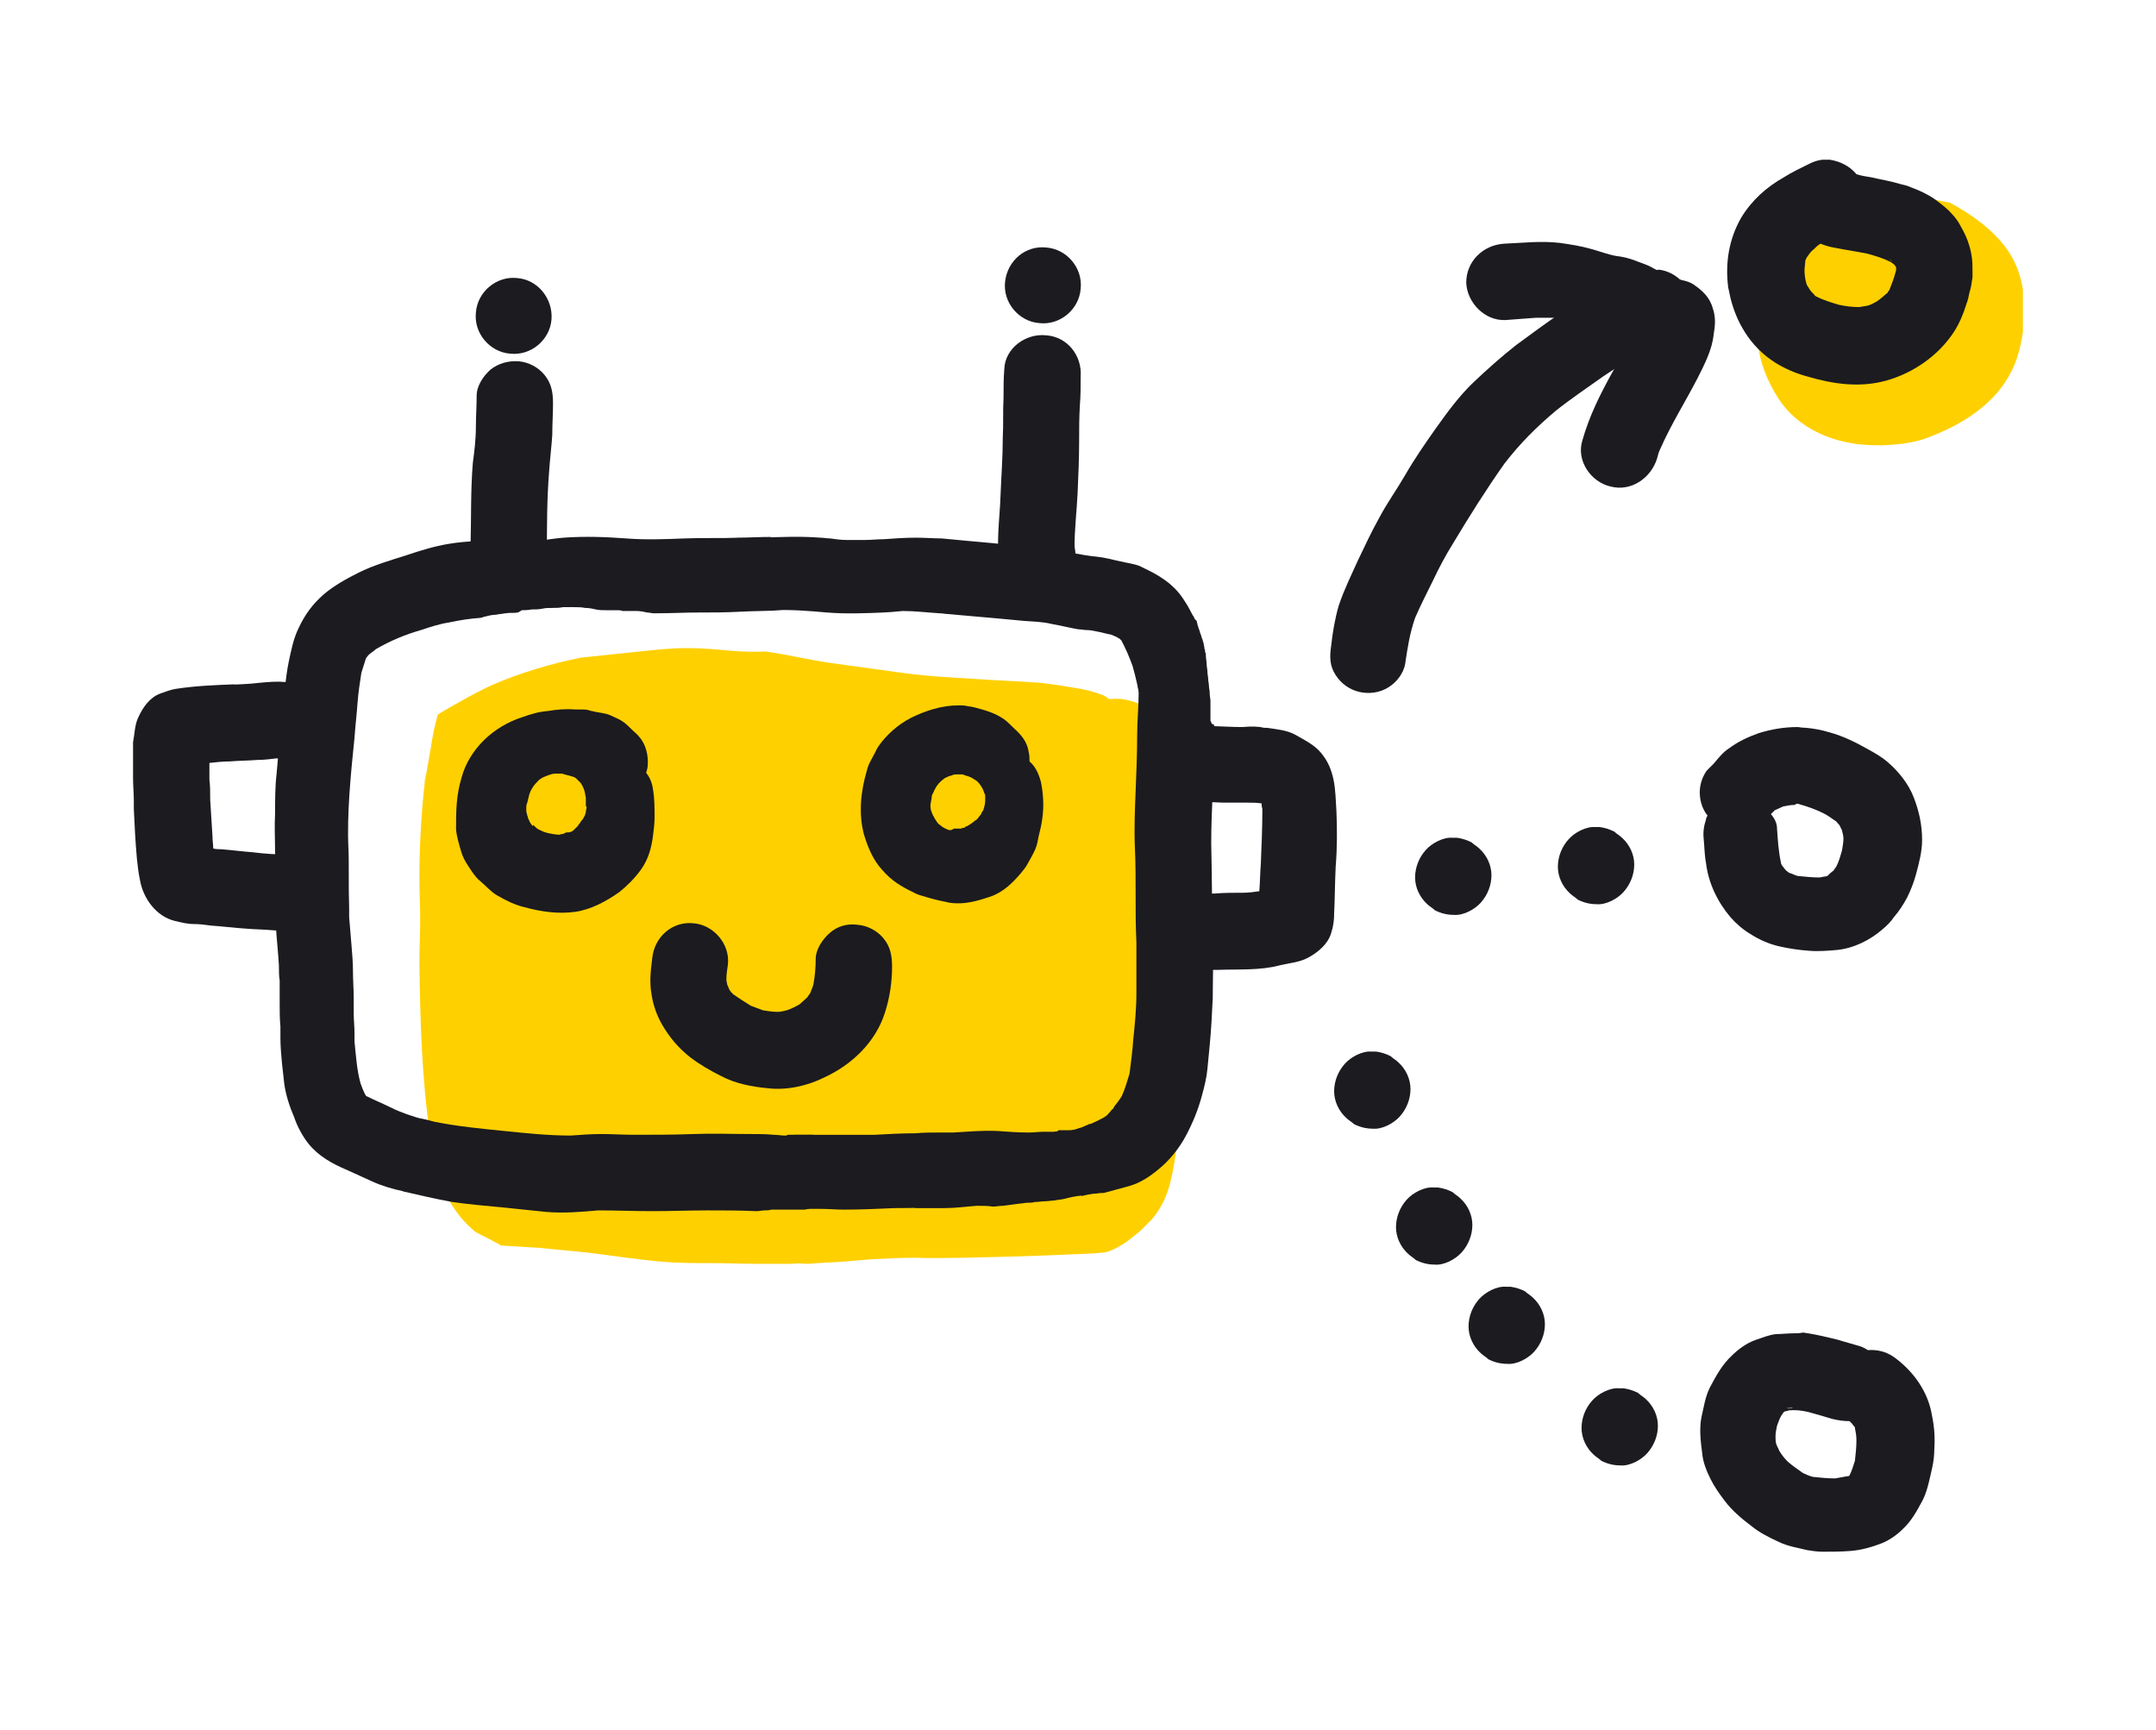 <svg width="162" height="130" viewBox="0 0 162 130" fill="none" xmlns="http://www.w3.org/2000/svg">
<g clip-path="url(#clip0)">
<path d="M77.469 53.538C76.15 53.653 74.83 53.653 73.511 53.596C72.88 53.596 72.306 53.481 71.675 53.481C70.986 53.424 70.24 53.596 69.552 53.768C69.15 53.883 68.749 53.998 68.347 54.112C66.855 54.571 65.995 56.178 66.454 57.669C66.913 59.161 68.576 60.079 70.011 59.563C70.412 59.448 70.814 59.276 71.216 59.219C72.191 59.161 73.166 59.276 74.084 59.333C75.404 59.391 76.666 59.391 77.986 59.219C79.076 59.104 80.109 58.932 81.199 58.874C81.772 58.817 82.289 58.817 82.863 58.817C82.977 58.817 83.092 58.874 83.264 58.932C83.551 59.046 83.781 59.218 84.067 59.391C84.125 59.448 84.182 59.505 84.24 59.563C84.297 59.62 84.354 59.735 84.354 59.792C84.354 59.85 84.354 59.85 84.412 59.907C84.412 59.964 84.412 60.022 84.412 60.136C84.412 60.251 84.354 60.366 84.297 60.481C84.067 61.169 84.297 62.087 84.641 62.661C85.043 63.292 85.674 63.751 86.42 63.923C87.166 64.095 87.969 63.981 88.6 63.579C89.288 63.177 89.633 62.546 89.862 61.8C90.092 61.054 90.206 60.251 90.092 59.448C90.034 58.932 89.977 58.301 89.747 57.842C89.346 56.866 88.887 56.12 88.141 55.374C87.797 55.03 87.395 54.743 86.993 54.514C86.764 54.342 86.477 54.17 86.248 54.055C85.502 53.596 84.641 53.309 83.838 53.194C83.723 53.194 83.608 53.137 83.436 53.137C81.428 52.965 79.478 53.366 77.469 53.538Z" fill="#FFD000"/>
<path d="M145.285 14.984C144.769 14.927 144.195 15.041 143.736 15.271C143.162 15.156 142.646 15.041 142.13 14.984C141.9 14.984 141.613 14.927 141.384 14.927C140.007 14.869 137.999 15.099 136.163 16.246C135.417 16.705 134.786 17.336 134.212 18.025C133.524 18.885 133.007 19.803 132.548 21.008C132.261 21.811 132.147 22.615 132.089 23.36C132.032 24.164 131.974 24.967 132.089 25.77C132.204 27.147 132.778 28.639 133.638 29.958C134.671 31.565 136.507 32.77 138.745 33.229C139.089 33.286 139.548 33.401 139.949 33.401C140.408 33.458 140.925 33.458 141.441 33.458C142.875 33.401 144.023 33.229 144.998 32.827C146.777 32.139 148.269 31.278 149.416 30.188C150.162 29.499 150.793 28.639 151.195 27.778C151.596 26.975 151.826 26.057 151.998 24.967C152.342 22.442 151.941 20.32 150.793 18.713C149.646 17.107 147.867 15.959 146.49 15.213C146.031 15.156 145.629 15.041 145.285 14.984Z" fill="#FFD000"/>
<path d="M54.234 48.834C53.029 48.72 51.881 48.662 50.676 48.72C49.472 48.777 48.209 48.949 47.005 49.064C45.914 49.179 44.767 49.293 43.677 49.408C41.382 49.867 39.087 50.556 36.964 51.474C36.104 51.875 35.243 52.334 34.44 52.793C33.923 53.08 33.407 53.367 32.948 53.654C32.948 53.654 32.891 53.654 32.891 53.711C32.661 54.514 32.489 55.375 32.374 56.178C32.202 57.211 31.973 58.301 31.858 59.334C31.915 58.932 31.973 58.531 31.973 58.129C31.915 58.531 31.915 58.932 31.858 59.334C31.628 61.514 31.514 63.752 31.514 65.989C31.514 67.022 31.571 68.055 31.571 69.087C31.571 70.177 31.514 71.268 31.514 72.358C31.571 76.661 31.686 81.021 32.317 85.267C32.546 86.701 32.891 88.193 33.407 89.57C33.751 90.258 34.153 90.889 34.612 91.463C34.956 91.865 35.3 92.209 35.702 92.553C36.218 92.84 36.735 93.07 37.251 93.356C37.366 93.414 37.538 93.529 37.653 93.586C38.571 93.643 39.546 93.701 40.464 93.758C41.669 93.873 42.874 93.988 44.021 94.102C45.914 94.332 47.75 94.619 49.644 94.791C50.849 94.906 51.996 94.906 53.201 94.906C54.52 94.906 55.84 94.963 57.102 94.963C57.791 94.963 58.479 94.963 59.225 94.963C59.971 94.963 60.717 94.848 61.463 94.791C62.094 94.733 62.725 94.733 63.356 94.676C64.045 94.619 64.733 94.561 65.422 94.504C66.512 94.447 67.659 94.389 68.749 94.389C70.011 94.447 71.216 94.389 72.478 94.389C74.831 94.332 77.183 94.274 79.593 94.217C79.765 94.16 79.995 94.102 80.167 94.045C80.912 93.816 81.658 93.414 82.347 92.955C82.634 92.668 82.863 92.381 83.093 92.094C83.724 91.119 84.183 90.144 84.584 89.111C84.871 88.25 85.101 87.332 85.33 86.472C85.388 86.299 85.445 86.07 85.502 85.898C85.56 85.152 85.56 84.406 85.56 83.66C85.56 82.283 85.56 80.964 85.502 79.759C85.502 78.784 85.388 77.751 85.33 76.775C85.273 76.431 85.273 76.087 85.273 75.743C85.043 72.989 84.986 70.235 84.871 67.882C84.757 65.301 84.699 62.661 84.642 60.08L84.584 58.875C84.584 57.842 84.527 56.809 84.47 55.777C84.412 54.973 84.297 54.17 84.183 53.539C84.068 53.367 83.953 53.138 83.781 52.965C83.609 52.736 83.379 52.564 83.15 52.392C83.093 52.334 83.035 52.334 82.978 52.277C82.404 52.047 81.83 51.875 81.199 51.761C80.167 51.588 79.191 51.416 78.159 51.301C76.552 51.187 74.888 51.129 73.282 51.015C71.274 50.9 69.323 50.785 67.372 50.498C65.708 50.269 64.045 50.039 62.381 49.81C60.774 49.58 59.168 49.179 57.504 48.949C56.414 49.007 55.324 48.949 54.234 48.834Z" fill="#FFD000"/>
<path d="M82.174 52.564C81.371 52.621 80.625 52.679 79.879 52.794C79.649 52.851 79.362 52.851 79.133 52.908C78.674 53.08 78.215 53.31 77.871 53.654C77.354 54.228 77.067 54.974 77.067 55.72C77.067 56.465 77.412 57.211 77.986 57.728C78.502 58.187 79.305 58.588 80.051 58.531C81.141 58.359 82.231 58.244 83.321 58.244C83.321 58.244 83.321 58.301 83.379 58.301C83.493 58.588 83.551 58.932 83.665 59.277C83.895 60.883 83.895 62.547 83.952 64.153C84.01 65.99 83.952 67.825 83.838 69.661C83.665 71.612 83.493 73.505 83.379 75.456C83.264 77.12 83.207 78.784 83.034 80.448C82.977 80.907 82.92 81.366 82.862 81.825C82.748 82.628 82.633 83.374 82.403 84.12C81.887 85.267 81.198 86.357 80.51 87.39C80.223 87.734 79.936 88.078 79.592 88.365C79.305 88.537 79.018 88.71 78.731 88.882C78.387 89.054 78.1 89.226 77.756 89.398C77.354 89.513 77.01 89.627 76.609 89.742C76.207 89.857 75.748 89.972 75.404 90.144C75.117 90.144 74.83 90.201 74.543 90.201C73.912 90.259 73.281 90.201 72.65 90.144C71.215 90.086 69.781 90.029 68.347 89.914C67.601 89.8 66.912 89.685 66.166 89.627C65.019 89.455 63.814 89.398 62.609 89.341C60.716 89.226 58.823 89.226 56.929 89.054C56.069 88.939 55.208 88.824 54.405 88.595C53.2 88.308 52.053 87.791 50.905 87.447C50.217 87.218 49.299 87.39 48.725 87.791C48.094 88.193 47.635 88.824 47.463 89.57C47.291 90.316 47.405 91.119 47.807 91.75C48.209 92.439 48.84 92.783 49.586 93.013C50.848 93.414 52.053 93.93 53.315 94.217C54.692 94.562 56.126 94.734 57.503 94.791C58.536 94.849 59.626 94.906 60.659 94.963C60.946 94.963 61.232 94.906 61.519 94.906C62.15 94.849 62.782 94.849 63.413 94.791C64.101 94.734 64.79 94.676 65.478 94.619C66.568 94.562 67.716 94.504 68.806 94.504C70.068 94.562 71.273 94.504 72.535 94.504C75.002 94.447 77.469 94.389 79.936 94.275C80.969 94.217 82.002 94.217 83.034 94.103C83.493 93.988 83.952 93.758 84.297 93.529C84.813 93.242 85.215 92.84 85.674 92.496C85.96 92.209 86.247 91.922 86.534 91.635C87.108 90.947 87.452 90.316 87.739 89.513C87.911 88.996 88.026 88.48 88.141 87.906C88.427 86.357 88.6 84.808 88.542 83.259C88.6 82.915 88.6 82.513 88.657 82.169C88.772 80.964 88.944 79.759 89.001 78.554C89.116 77.235 89.116 75.972 89.231 74.653C89.403 71.956 89.747 69.26 89.805 66.506C89.862 65.186 89.805 63.867 89.747 62.547C89.69 61.285 89.632 59.965 89.46 58.703C89.288 57.383 88.944 56.064 88.198 54.974C87.911 54.572 87.567 54.17 87.223 53.826C86.592 53.31 86.018 53.023 85.215 52.736C84.87 52.621 84.526 52.564 84.182 52.507C83.379 52.507 82.748 52.564 82.174 52.564Z" fill="#FFD000"/>
<path d="M37.939 40.629C36.505 40.629 35.128 40.629 33.751 40.859C32.661 41.031 31.571 41.375 30.538 41.719C29.276 42.121 28.071 42.465 26.923 43.039C26.006 43.498 25.087 44.014 24.342 44.645C23.481 45.391 22.907 46.194 22.448 47.17C22.047 47.973 21.875 48.891 21.702 49.694C21.416 51.071 21.358 52.505 21.186 53.883C21.071 55.317 20.899 56.694 20.784 58.128C20.67 59.103 20.67 60.079 20.67 61.112C20.612 62.087 20.67 63.062 20.67 64.095C20.67 64.038 20.67 63.98 20.67 63.923C20.727 65.529 20.67 67.079 20.727 68.685C20.727 68.57 20.727 68.455 20.727 68.398C20.727 68.513 20.727 68.628 20.727 68.685C20.727 68.914 20.727 69.201 20.727 69.431C20.727 69.488 20.727 69.488 20.727 69.546C20.784 70.521 20.899 71.554 20.957 72.529C20.957 72.931 20.957 73.332 21.014 73.676C21.014 74.25 21.014 74.881 21.014 75.455C21.014 76.029 21.014 76.545 21.071 77.119C21.071 77.406 21.071 77.693 21.071 77.98C21.071 78.611 21.129 79.242 21.186 79.873C21.243 80.389 21.301 80.906 21.358 81.422C21.473 82.282 21.76 83.143 22.104 83.946C22.334 84.635 22.735 85.381 23.194 85.954C23.94 86.872 24.973 87.446 26.063 87.905C26.694 88.192 27.325 88.479 27.956 88.766C28.702 89.11 29.505 89.34 30.308 89.512H30.251C31.513 89.799 32.718 90.085 33.98 90.315C35.185 90.487 36.447 90.602 37.71 90.716C38.8 90.831 39.947 90.946 41.037 91.061C42.357 91.175 43.677 91.061 44.939 90.946C46.316 90.946 47.635 91.003 49.012 91.003C50.389 91.003 51.824 90.946 53.201 90.946C54.406 90.946 55.61 90.946 56.815 91.003H56.873C57.045 91.003 57.274 90.946 57.446 90.946C57.618 90.946 57.791 90.946 57.963 90.889C58.077 90.889 58.135 90.889 58.249 90.889C58.364 90.889 58.422 90.889 58.536 90.889C58.766 90.889 59.053 90.889 59.282 90.889C59.34 90.889 59.397 90.889 59.454 90.889C59.627 90.889 59.799 90.889 59.971 90.889C60.028 90.889 60.143 90.889 60.2 90.889C60.2 90.889 60.2 90.889 60.143 90.889C60.258 90.889 60.372 90.889 60.487 90.889C60.831 90.831 61.176 90.659 61.462 90.544C62.839 89.856 63.528 88.192 62.839 86.758C62.495 86.012 61.864 85.495 61.118 85.266C61.003 85.266 60.889 85.266 60.774 85.266C60.43 85.266 60.028 85.266 59.684 85.266C59.684 85.266 59.684 85.266 59.741 85.266C59.569 85.266 59.397 85.266 59.225 85.266C59.167 85.266 59.11 85.323 59.053 85.323C59.053 85.323 59.053 85.323 58.995 85.323C58.709 85.323 58.422 85.266 58.135 85.266C57.561 85.209 56.987 85.209 56.413 85.209C54.979 85.209 53.545 85.151 52.111 85.209C50.619 85.266 49.127 85.266 47.635 85.266C46.832 85.266 46.029 85.209 45.226 85.209C44.422 85.209 43.677 85.266 42.873 85.323C41.209 85.323 39.546 85.151 37.882 84.979C36.161 84.807 34.382 84.635 32.661 84.291C32.259 84.176 31.8 84.061 31.399 84.004C31.571 84.061 31.686 84.061 31.858 84.118C30.997 83.889 30.136 83.602 29.333 83.201C28.759 82.914 28.186 82.684 27.612 82.397C27.555 82.397 27.555 82.34 27.497 82.34C27.325 82.053 27.21 81.709 27.096 81.422C26.809 80.389 26.751 79.356 26.637 78.266C26.637 78.037 26.637 77.865 26.637 77.635C26.637 77.119 26.579 76.66 26.579 76.144C26.579 75.799 26.579 75.398 26.579 75.053C26.579 74.365 26.522 73.676 26.522 72.988C26.522 72.299 26.464 71.668 26.407 70.98C26.35 70.291 26.292 69.603 26.235 68.914C26.235 68.8 26.235 68.685 26.235 68.57C26.235 68.455 26.235 68.341 26.235 68.226C26.178 66.62 26.235 64.956 26.178 63.349C26.178 63.521 26.178 63.693 26.178 63.865C26.063 61.054 26.35 58.243 26.637 55.432C26.694 54.571 26.809 53.653 26.866 52.792C26.923 52.047 27.038 51.301 27.153 50.555C27.268 50.211 27.382 49.809 27.497 49.465C27.555 49.407 27.612 49.293 27.669 49.235C27.841 49.063 28.071 48.948 28.243 48.776C29.333 48.145 30.423 47.686 31.628 47.342C32.317 47.112 33.005 46.883 33.751 46.768C34.554 46.596 35.3 46.481 36.103 46.424C36.161 46.424 36.275 46.367 36.333 46.367C36.333 46.367 36.333 46.367 36.275 46.367C36.562 46.309 36.907 46.194 37.193 46.194C37.308 46.194 37.48 46.137 37.595 46.137C37.71 46.137 37.882 46.08 37.997 46.08C38.283 46.022 38.628 46.08 38.915 46.022C39.029 45.965 39.144 45.907 39.259 45.793C39.833 45.334 40.234 44.588 40.291 43.842C40.349 43.096 40.119 42.35 39.66 41.719C39.259 41.203 38.57 40.744 37.882 40.687C37.997 40.629 37.939 40.629 37.939 40.629ZM20.67 68.685C20.67 68.8 20.67 68.914 20.67 68.972C20.67 68.857 20.67 68.8 20.67 68.685Z" fill="#1B1B20"/>
<path d="M68.807 40.4C68.004 40.4 67.2 40.457 66.397 40.515C65.938 40.515 65.479 40.572 65.02 40.572C64.561 40.572 64.045 40.572 63.586 40.572C63.184 40.572 62.782 40.515 62.381 40.457C62.151 40.457 61.864 40.4 61.635 40.4C60.143 40.285 58.709 40.343 57.275 40.4C57.504 40.4 57.791 40.4 58.02 40.343C57.102 40.343 56.184 40.4 55.267 40.4C55.381 40.4 55.439 40.4 55.553 40.4C54.176 40.457 52.8 40.4 51.422 40.457C49.988 40.515 48.496 40.572 47.062 40.457C45.513 40.343 43.964 40.285 42.358 40.4C40.98 40.515 39.661 40.802 38.284 41.089C36.735 41.433 35.702 42.81 35.932 44.416C36.046 45.047 36.391 45.621 36.907 46.08C37.079 46.023 37.194 46.023 37.366 46.023C37.481 46.023 37.653 45.965 37.768 45.965C37.882 45.965 38.054 45.908 38.169 45.908C38.456 45.851 38.8 45.908 39.087 45.851C39.374 45.851 39.661 45.851 39.948 45.793C40.235 45.793 40.464 45.793 40.751 45.736C40.98 45.678 41.267 45.678 41.497 45.678C41.784 45.678 42.013 45.678 42.3 45.621C42.472 45.621 42.587 45.621 42.759 45.621C42.874 45.621 43.046 45.621 43.161 45.621C43.448 45.621 43.677 45.621 43.964 45.678C44.251 45.678 44.538 45.736 44.767 45.793C45.054 45.851 45.283 45.851 45.57 45.851C45.685 45.851 45.857 45.851 45.972 45.851C46.087 45.851 46.259 45.851 46.374 45.851C46.488 45.851 46.66 45.851 46.775 45.908C46.89 45.908 47.005 45.908 47.12 45.908C47.349 45.908 47.578 45.908 47.808 45.908C48.095 45.908 48.382 45.965 48.611 46.023C48.783 46.023 48.955 46.08 49.128 46.08C49.242 46.08 49.3 46.08 49.414 46.08C50.447 46.08 51.422 46.023 52.455 46.023C53.488 46.023 54.521 46.023 55.553 45.965C56.644 45.908 57.791 45.908 58.881 45.851C58.652 45.851 58.365 45.851 58.135 45.851C59.512 45.793 60.832 45.908 62.151 46.023C63.586 46.137 64.963 46.08 66.397 46.023C66.282 46.023 66.168 46.023 66.11 46.023C66.684 46.023 67.258 45.965 67.831 45.908C68.749 45.908 69.667 46.023 70.585 46.08C70.815 46.08 71.044 46.137 71.216 46.137C72.536 46.252 73.798 46.367 75.118 46.482C75.749 46.539 76.38 46.596 76.954 46.654C77.642 46.711 78.331 46.711 79.019 46.883C79.708 46.998 80.339 47.17 81.027 47.285C81.257 47.285 81.429 47.342 81.659 47.342C81.945 47.342 82.175 47.4 82.462 47.457C82.806 47.514 83.15 47.629 83.494 47.687C83.609 47.744 83.781 47.801 83.896 47.859C84.011 47.916 84.068 47.973 84.183 48.031C84.183 48.031 84.183 48.088 84.24 48.088C84.585 48.719 84.871 49.408 85.101 50.039C85.33 50.842 85.502 51.645 85.675 52.449C86.019 53.998 87.396 55.03 89.002 54.801C89.748 54.686 90.379 54.227 90.838 53.653C90.838 53.481 90.838 53.309 90.838 53.137C90.838 52.907 90.838 52.735 90.838 52.563C90.838 52.391 90.781 52.162 90.781 51.989V51.932C90.781 51.76 90.724 51.588 90.724 51.416C90.724 51.244 90.666 51.072 90.666 50.899C90.666 50.727 90.609 50.555 90.609 50.326C90.609 50.154 90.551 49.981 90.551 49.809C90.551 49.58 90.494 49.35 90.494 49.178C90.494 49.063 90.494 48.949 90.437 48.891C90.437 48.777 90.437 48.719 90.379 48.605V48.547C90.379 48.432 90.322 48.318 90.322 48.203C90.264 48.088 90.264 47.973 90.207 47.859C90.15 47.744 90.15 47.629 90.092 47.514C90.035 47.4 90.035 47.285 89.978 47.17C89.92 47.055 89.92 46.941 89.863 46.826C89.805 46.711 89.805 46.596 89.748 46.482C89.748 46.424 89.691 46.309 89.633 46.252C89.519 46.023 89.347 45.736 89.232 45.506C88.773 44.761 88.486 44.359 87.797 43.785C87.568 43.613 87.338 43.441 87.052 43.269C86.593 42.982 86.076 42.752 85.617 42.523C85.158 42.351 84.642 42.293 84.183 42.179C83.609 42.064 83.035 41.892 82.462 41.834C81.831 41.777 81.2 41.662 80.568 41.547C80.224 41.49 79.88 41.375 79.536 41.318C79.191 41.261 78.847 41.203 78.503 41.203C77.757 41.146 77.011 41.089 76.323 40.974C75.061 40.859 73.856 40.744 72.593 40.63C71.962 40.572 71.389 40.515 70.757 40.457C70.184 40.457 69.495 40.4 68.807 40.4Z" fill="#1B1B20"/>
<path d="M66.511 46.195C66.569 46.195 66.569 46.195 66.628 46.195C66.569 46.195 66.511 46.195 66.511 46.195Z" fill="#1B1B20"/>
<path d="M87.396 45.85C85.904 46.137 84.699 47.629 85.043 49.178C85.273 50.096 85.445 51.072 85.56 51.989C85.56 53.08 85.445 54.17 85.445 55.26C85.445 56.637 85.388 58.014 85.33 59.448C85.273 60.825 85.216 62.259 85.273 63.636C85.33 64.841 85.33 66.103 85.33 67.308C85.33 68.456 85.33 69.661 85.388 70.808C85.388 71.439 85.388 72.128 85.388 72.759C85.388 73.39 85.388 74.021 85.388 74.652C85.388 75.8 85.273 76.947 85.158 78.037C85.101 78.898 84.986 79.816 84.871 80.676C84.699 81.25 84.527 81.824 84.297 82.34C84.125 82.627 83.953 82.857 83.724 83.143C83.724 83.201 83.666 83.201 83.666 83.258C83.666 83.316 83.609 83.316 83.609 83.316L83.552 83.373C83.437 83.488 83.322 83.66 83.207 83.775C83.15 83.832 83.035 83.889 82.978 83.947C82.921 83.947 82.921 84.004 82.863 84.004C82.806 84.061 82.748 84.061 82.748 84.061C82.576 84.176 82.404 84.234 82.175 84.348C82.06 84.406 81.945 84.463 81.83 84.463C81.773 84.463 81.773 84.52 81.716 84.52C81.601 84.578 81.429 84.635 81.314 84.692C81.199 84.75 81.085 84.75 80.97 84.807C80.798 84.865 80.568 84.922 80.339 84.922C80.224 84.922 80.167 84.922 80.052 84.922C79.937 84.922 79.88 84.922 79.765 84.922C79.708 84.922 79.593 84.922 79.535 84.922C79.421 85.037 79.306 85.151 79.249 85.266C78.79 85.897 78.618 86.701 78.732 87.446C78.962 88.651 80.052 89.741 81.314 89.856C81.429 89.856 81.486 89.799 81.543 89.799C81.83 89.741 82.06 89.684 82.347 89.684C82.576 89.627 82.748 89.627 82.978 89.627C83.609 89.454 84.24 89.282 84.871 89.11C85.674 88.881 86.363 88.422 86.994 87.905C87.855 87.217 88.6 86.299 89.117 85.324C89.633 84.348 90.035 83.373 90.322 82.283C90.494 81.652 90.666 80.963 90.723 80.332C90.781 79.758 90.838 79.127 90.895 78.553C91.01 77.349 91.068 76.201 91.125 74.996C91.125 73.677 91.182 72.3 91.125 70.98C91.068 68.456 91.068 65.874 91.01 63.349C91.01 62.03 91.068 60.71 91.125 59.391C91.182 58.129 91.182 56.866 91.182 55.604C91.182 55.202 91.182 54.858 91.24 54.456C91.182 54.456 91.125 54.456 91.125 54.399C91.068 54.399 91.01 54.342 91.01 54.284C91.01 54.227 91.01 54.227 90.953 54.17V54.112C90.953 54.055 90.953 54.055 90.953 53.998C90.953 53.94 90.953 53.825 90.953 53.768C90.953 53.596 90.953 53.424 90.953 53.252C90.953 53.022 90.953 52.85 90.953 52.678C90.953 52.506 90.895 52.276 90.895 52.104V52.047C90.895 51.875 90.838 51.703 90.838 51.531C90.838 51.358 90.781 51.186 90.781 51.014C90.781 50.842 90.723 50.67 90.723 50.44C90.723 50.268 90.666 50.096 90.666 49.924C90.666 49.694 90.609 49.465 90.609 49.293C90.609 49.178 90.609 49.063 90.551 49.006C90.551 48.891 90.551 48.834 90.494 48.719V48.662C90.494 48.547 90.436 48.432 90.436 48.318C90.379 48.203 90.379 48.088 90.322 47.973C90.264 47.859 90.264 47.744 90.207 47.629C90.15 47.514 90.15 47.4 90.092 47.285C90.035 47.17 90.035 47.055 89.978 46.941C89.978 46.826 89.92 46.769 89.92 46.654C89.805 46.539 89.748 46.482 89.633 46.424C89.232 46.137 88.715 45.965 88.199 45.908C87.912 45.793 87.683 45.793 87.396 45.85Z" fill="#1B1B20"/>
<path d="M81.084 84.808C81.027 84.808 80.969 84.865 80.912 84.865C80.74 84.922 80.51 84.98 80.281 84.98C80.166 84.98 80.109 84.98 79.994 84.98C79.879 84.98 79.822 84.98 79.707 84.98C79.535 84.98 79.306 85.037 79.133 85.037C78.904 85.037 78.674 85.037 78.445 85.037C78.043 85.037 77.699 85.095 77.297 85.095C76.494 85.095 75.749 85.037 74.945 84.98C73.855 84.922 72.708 85.037 71.618 85.095C71.273 85.095 70.929 85.095 70.527 85.095C69.954 85.095 69.38 85.095 68.806 85.152C67.773 85.152 66.741 85.209 65.708 85.267C64.503 85.267 63.356 85.267 62.151 85.267C61.921 85.267 61.692 85.267 61.462 85.267C61.348 85.267 61.29 85.267 61.175 85.267C61.061 85.267 60.889 85.266 60.774 85.266C60.487 85.266 60.143 85.267 59.856 85.267C59.799 85.267 59.799 85.266 59.741 85.266C59.053 85.323 58.364 85.554 57.676 85.726C56.93 85.955 56.299 86.242 55.84 86.873C55.381 87.504 55.209 88.308 55.323 89.053C55.438 89.799 55.897 90.43 56.471 90.889C56.528 90.889 56.528 90.947 56.586 90.947C56.643 90.947 56.643 90.947 56.7 90.947C56.873 90.947 57.102 90.889 57.274 90.889C57.446 90.889 57.618 90.889 57.791 90.832C57.905 90.832 57.963 90.832 58.077 90.832C58.192 90.832 58.249 90.832 58.364 90.832C58.594 90.832 58.881 90.832 59.11 90.832C59.167 90.832 59.225 90.832 59.282 90.832C59.454 90.832 59.626 90.832 59.741 90.832C59.799 90.832 59.913 90.832 59.971 90.832C59.971 90.832 59.971 90.832 59.913 90.832C60.2 90.832 60.43 90.832 60.717 90.832C60.717 90.832 60.717 90.832 60.659 90.832H60.717C60.717 90.832 60.717 90.832 60.774 90.832C60.831 90.832 60.889 90.832 61.003 90.832C61.061 90.832 61.118 90.832 61.118 90.832C61.29 90.832 61.462 90.832 61.635 90.832C62.208 90.832 62.839 90.889 63.413 90.889C64.675 90.889 65.938 90.832 67.2 90.775C67.946 90.775 68.692 90.775 69.437 90.717C69.208 90.717 68.921 90.717 68.692 90.775C69.437 90.775 70.241 90.775 70.986 90.775C71.79 90.775 72.593 90.66 73.396 90.602C73.798 90.602 74.199 90.602 74.601 90.66C74.831 90.66 75.117 90.602 75.347 90.602C75.806 90.545 76.207 90.488 76.666 90.43C76.839 90.43 77.011 90.373 77.183 90.373C77.355 90.373 77.584 90.373 77.757 90.316C78.043 90.316 78.273 90.258 78.56 90.258C78.789 90.258 79.019 90.201 79.248 90.201C79.478 90.144 79.707 90.144 79.937 90.086C80.166 90.029 80.396 89.971 80.683 89.914C80.797 89.914 80.912 89.857 81.084 89.857C81.199 89.799 81.314 89.799 81.428 89.799C81.715 89.742 81.945 89.684 82.232 89.684C82.461 89.627 82.691 89.627 82.978 89.627C83.035 89.512 83.15 89.455 83.207 89.34C83.666 88.709 83.838 87.906 83.723 87.16C83.609 86.414 83.15 85.783 82.576 85.324C82.174 85.037 81.658 84.808 81.142 84.75C81.199 84.808 81.142 84.808 81.084 84.808Z" fill="#1B1B20"/>
<path d="M43.217 53.31C42.529 53.252 41.84 53.31 41.152 53.425C40.463 53.482 39.89 53.654 39.258 53.883C37.078 54.572 35.242 56.293 34.669 58.473C34.496 59.047 34.382 59.678 34.324 60.309C34.267 60.998 34.267 61.629 34.267 62.318C34.324 62.891 34.496 63.465 34.669 64.039C34.841 64.612 35.185 65.071 35.529 65.588C35.701 65.817 35.873 66.047 36.103 66.219C36.505 66.563 36.849 66.965 37.308 67.252C37.996 67.653 38.685 67.998 39.431 68.17C40.693 68.514 41.955 68.686 43.217 68.514C44.422 68.342 45.57 67.711 46.545 67.022C47.119 66.563 47.692 65.989 48.151 65.358C48.725 64.555 48.955 63.694 49.069 62.776C49.127 62.318 49.184 61.858 49.184 61.4C49.184 60.711 49.184 60.023 49.069 59.334C49.012 58.875 48.84 58.416 48.553 58.072C48.61 57.9 48.668 57.67 48.668 57.498C48.725 56.81 48.553 55.949 48.037 55.375C47.922 55.203 47.75 55.088 47.578 54.916C47.348 54.687 47.119 54.457 46.889 54.285C46.602 54.056 46.258 53.941 45.914 53.769C45.57 53.597 44.996 53.539 44.709 53.482C44.537 53.425 44.365 53.425 44.25 53.367C44.078 53.31 43.906 53.31 43.734 53.31C43.504 53.31 43.389 53.31 43.217 53.31ZM40.004 62.031C39.947 61.973 39.89 61.916 39.832 61.801C39.775 61.744 39.775 61.629 39.718 61.572C39.66 61.457 39.66 61.342 39.603 61.227C39.603 61.113 39.545 61.055 39.545 60.941C39.545 60.826 39.545 60.711 39.545 60.654C39.545 60.539 39.545 60.481 39.603 60.367C39.66 60.137 39.718 59.908 39.775 59.678C39.832 59.563 39.832 59.506 39.89 59.391C39.947 59.277 40.004 59.219 40.062 59.105C40.176 58.932 40.349 58.76 40.521 58.588C40.578 58.531 40.635 58.531 40.693 58.473C40.75 58.416 40.808 58.416 40.922 58.359C41.037 58.301 41.094 58.301 41.209 58.244C41.381 58.187 41.553 58.129 41.726 58.129C41.84 58.129 41.955 58.129 42.07 58.129C42.184 58.129 42.299 58.129 42.414 58.187C42.644 58.244 42.873 58.301 43.045 58.359C43.16 58.416 43.217 58.416 43.275 58.473C43.332 58.531 43.389 58.588 43.447 58.645C43.504 58.703 43.562 58.76 43.619 58.818C43.676 58.875 43.676 58.932 43.734 58.99C43.791 59.105 43.848 59.219 43.906 59.391C43.963 59.563 43.963 59.736 44.02 59.908C44.02 60.023 44.02 60.137 44.02 60.252C44.02 60.367 44.02 60.424 44.02 60.539C44.02 60.596 44.078 60.596 44.078 60.654C44.078 60.768 44.02 60.883 44.02 60.998C44.02 61.055 44.02 61.113 43.963 61.17C43.963 61.227 43.963 61.285 43.906 61.342C43.848 61.457 43.791 61.572 43.676 61.686C43.619 61.744 43.619 61.801 43.562 61.858C43.504 61.916 43.447 61.973 43.447 62.031C43.332 62.145 43.217 62.26 43.102 62.375C42.988 62.49 42.816 62.547 42.644 62.547C42.586 62.547 42.586 62.547 42.529 62.547C42.471 62.604 42.414 62.604 42.299 62.662C42.242 62.662 42.127 62.662 42.07 62.719C41.783 62.719 41.496 62.662 41.209 62.604C40.922 62.547 40.693 62.432 40.463 62.318C40.349 62.26 40.291 62.203 40.234 62.145C40.176 62.088 40.119 62.031 40.062 61.973C40.062 62.088 40.062 62.088 40.004 62.031Z" fill="#1B1B20"/>
<path d="M68.807 53.768C67.774 54.227 66.914 54.916 66.225 55.776C66.053 56.006 65.881 56.235 65.766 56.522C65.537 56.981 65.25 57.383 65.135 57.899C64.676 59.448 64.504 61.112 64.906 62.661C65.193 63.636 65.594 64.612 66.283 65.358C66.971 66.161 67.717 66.62 68.692 67.079C68.979 67.251 69.323 67.308 69.668 67.423C70.242 67.595 70.758 67.71 71.332 67.825C72.422 67.997 73.397 67.71 74.43 67.366C75.405 67.022 76.094 66.333 76.725 65.587C76.897 65.358 77.069 65.186 77.184 64.956C77.413 64.555 77.643 64.153 77.815 63.751C77.93 63.464 77.987 63.12 78.044 62.833C78.159 62.374 78.274 61.915 78.331 61.399C78.446 60.538 78.388 59.62 78.216 58.76C78.044 58.129 77.815 57.612 77.356 57.211C77.356 56.981 77.356 56.752 77.298 56.522C77.184 55.719 76.725 55.203 76.151 54.686C75.921 54.457 75.692 54.227 75.463 54.055C74.717 53.539 74.028 53.367 73.168 53.137C72.938 53.08 72.709 53.08 72.536 53.022C71.217 52.908 69.955 53.252 68.807 53.768ZM71.389 62.374C71.274 62.374 71.159 62.317 71.045 62.26C70.93 62.202 70.815 62.145 70.758 62.087C70.701 62.03 70.586 61.973 70.528 61.915C70.414 61.8 70.356 61.686 70.242 61.514C70.242 61.456 70.184 61.456 70.184 61.399C70.069 61.227 70.012 61.055 69.955 60.883C69.897 60.653 69.897 60.424 69.955 60.252C69.955 60.137 70.012 60.022 70.012 59.85C70.012 59.735 70.069 59.678 70.127 59.563C70.184 59.391 70.299 59.219 70.356 59.104C70.414 59.047 70.471 58.932 70.528 58.874C70.586 58.817 70.586 58.817 70.643 58.76C70.701 58.702 70.701 58.702 70.758 58.645C70.815 58.588 70.93 58.53 70.987 58.473C71.045 58.416 71.159 58.416 71.217 58.358C71.332 58.301 71.446 58.301 71.561 58.243C71.676 58.186 71.791 58.186 71.963 58.186C72.02 58.186 72.135 58.186 72.192 58.186H72.25C72.307 58.186 72.364 58.186 72.479 58.243C72.594 58.301 72.709 58.301 72.823 58.358C72.995 58.416 73.168 58.53 73.34 58.645C73.512 58.76 73.626 58.932 73.741 59.104C73.856 59.276 73.913 59.448 73.971 59.62C74.028 59.678 74.028 59.792 74.028 59.85C74.028 59.965 74.028 60.079 74.028 60.137C74.028 60.366 73.971 60.596 73.913 60.768C73.913 60.825 73.856 60.94 73.799 60.997C73.741 61.055 73.741 61.169 73.684 61.227L73.626 61.284C73.569 61.342 73.512 61.456 73.454 61.514C73.397 61.571 73.34 61.628 73.225 61.686C73.053 61.858 72.823 61.973 72.651 62.087H72.594C72.594 62.087 72.536 62.087 72.536 62.145C72.479 62.202 72.422 62.202 72.364 62.202C72.307 62.202 72.25 62.26 72.192 62.26C72.077 62.26 71.963 62.26 71.905 62.26H71.848C71.791 62.26 71.733 62.26 71.676 62.26C71.504 62.374 71.446 62.374 71.389 62.374Z" fill="#1B1B20"/>
<path d="M71.674 62.087C71.732 62.087 71.732 62.087 71.674 62.087C71.732 62.087 71.732 62.087 71.789 62.087H71.847C71.789 62.087 71.789 62.087 71.732 62.087C71.732 62.087 71.732 62.087 71.674 62.087Z" fill="#1B1B20"/>
<path d="M62.324 70.12C61.808 70.579 61.291 71.324 61.291 72.07C61.291 72.701 61.234 73.332 61.119 73.964C61.062 74.193 60.947 74.422 60.89 74.595C60.832 74.709 60.718 74.824 60.66 74.939C60.488 75.111 60.259 75.283 60.087 75.455C59.8 75.627 59.455 75.799 59.111 75.914C58.882 75.972 58.652 76.029 58.423 76.029C58.078 76.029 57.677 75.972 57.333 75.914C57.046 75.799 56.702 75.685 56.415 75.57C55.956 75.283 55.497 74.996 55.095 74.709C54.98 74.595 54.865 74.48 54.808 74.365C54.751 74.25 54.693 74.078 54.636 73.964C54.636 73.849 54.579 73.734 54.579 73.619C54.579 73.218 54.636 72.874 54.693 72.472C54.865 70.923 53.603 69.488 52.112 69.374C50.505 69.201 49.185 70.406 49.013 71.956C48.899 72.874 48.784 73.791 48.956 74.709C49.071 75.513 49.358 76.316 49.759 77.004C50.333 77.98 50.964 78.726 51.825 79.414C52.571 79.988 53.374 80.447 54.177 80.848C55.267 81.422 56.472 81.652 57.677 81.766C59.111 81.939 60.66 81.594 61.922 80.963C64.045 79.988 65.824 78.267 66.512 76.029C66.857 74.939 67.029 73.791 67.029 72.644C67.029 71.841 66.914 71.152 66.398 70.521C65.939 69.947 65.193 69.546 64.447 69.488C63.644 69.374 62.898 69.603 62.324 70.12Z" fill="#1B1B20"/>
<path d="M36.849 27.779C36.332 28.238 35.816 28.983 35.816 29.729C35.816 30.532 35.758 31.278 35.758 32.081C35.758 32.999 35.644 33.917 35.529 34.778C35.357 36.843 35.414 38.909 35.357 41.032C35.357 41.835 35.471 42.523 35.988 43.155C36.447 43.728 37.193 44.13 37.939 44.187C38.684 44.245 39.43 44.015 40.061 43.556C40.578 43.097 41.094 42.351 41.094 41.605C41.094 39.54 41.094 37.475 41.266 35.352C41.324 34.491 41.438 33.573 41.496 32.713C41.496 31.909 41.553 31.106 41.553 30.303C41.553 29.5 41.438 28.811 40.922 28.18C40.463 27.606 39.717 27.205 38.971 27.147C38.168 27.09 37.422 27.32 36.849 27.779Z" fill="#1B1B20"/>
<path d="M75.463 27.721C75.405 28.466 75.405 29.155 75.405 29.901C75.348 30.876 75.405 31.852 75.348 32.884C75.348 34.376 75.233 35.81 75.176 37.302C75.118 39.023 74.832 40.744 75.118 42.466C75.348 44.015 76.954 45.047 78.446 44.818C79.995 44.531 81.028 43.039 80.798 41.49C80.798 41.318 80.741 41.146 80.741 41.031C80.741 39.712 80.913 38.335 80.971 37.015C81.028 35.753 81.085 34.433 81.085 33.171C81.085 32.253 81.085 31.335 81.143 30.417C81.2 29.729 81.2 29.04 81.2 28.294C81.315 26.745 80.225 25.311 78.618 25.196C77.069 25.024 75.52 26.172 75.463 27.721Z" fill="#1B1B20"/>
<path d="M93.361 54.629C91.755 54.629 90.206 54.399 88.599 54.744C87.05 55.088 86.017 56.465 86.247 58.071C86.534 59.563 88.025 60.768 89.575 60.424C89.861 60.366 90.091 60.309 90.378 60.252C90.952 60.252 91.525 60.309 92.099 60.309C92.673 60.309 93.189 60.309 93.763 60.309C94.107 60.309 94.451 60.309 94.796 60.366C94.796 60.481 94.796 60.596 94.853 60.768C94.853 62.145 94.796 63.522 94.738 64.899C94.681 65.587 94.681 66.276 94.624 66.964C94.222 67.022 93.82 67.079 93.419 67.079C92.73 67.079 91.984 67.079 91.296 67.136C91.41 67.136 91.583 67.136 91.697 67.136C90.894 67.136 90.148 67.136 89.345 67.194C87.796 67.423 86.763 69.03 86.993 70.521C87.28 72.128 88.771 73.046 90.32 72.874C90.378 72.874 90.493 72.874 90.55 72.874C90.951 72.874 91.353 72.874 91.755 72.874C91.697 72.874 91.583 72.874 91.525 72.874C93.074 72.816 94.681 72.931 96.173 72.529C96.918 72.357 97.664 72.3 98.295 71.956C99.041 71.554 99.787 70.923 100.017 70.12C100.189 69.603 100.246 69.144 100.246 68.628C100.303 67.481 100.303 66.333 100.361 65.128C100.476 63.751 100.476 62.317 100.418 60.94C100.361 60.137 100.361 59.334 100.189 58.53C100.017 57.785 99.787 57.211 99.271 56.58C98.754 55.949 98.008 55.604 97.32 55.203C96.689 54.858 95.943 54.801 95.197 54.686C95.14 54.686 95.025 54.686 94.968 54.686C94.566 54.572 93.992 54.572 93.361 54.629Z" fill="#1B1B20"/>
<path d="M19.522 51.301C18.662 51.416 17.801 51.416 16.94 51.473C17.17 51.473 17.457 51.473 17.686 51.416C16.194 51.473 14.703 51.531 13.211 51.76C12.809 51.818 12.408 51.99 12.063 52.105C11.26 52.391 10.744 53.137 10.4 53.883C10.113 54.457 10.113 55.203 9.998 55.776C9.998 56.694 9.998 57.612 9.998 58.473C9.998 59.047 10.055 59.563 10.055 60.137C10.055 60.366 10.055 60.596 10.055 60.768C10.113 62.03 10.17 63.235 10.285 64.497C10.342 65.014 10.4 65.587 10.514 66.104C10.744 67.481 11.719 68.858 13.154 69.202C13.67 69.317 14.072 69.431 14.588 69.431C14.99 69.431 15.449 69.489 15.85 69.546C16.711 69.603 17.571 69.718 18.489 69.776C19.12 69.833 19.752 69.833 20.383 69.89C21.186 69.948 21.989 70.005 22.792 69.89C24.341 69.718 25.374 68.054 25.145 66.563C25.03 65.817 24.571 65.186 23.997 64.727C23.366 64.268 22.62 64.153 21.817 64.21H21.76C20.842 64.21 19.866 64.153 19.006 64.038C18.203 63.981 17.399 63.866 16.596 63.809C16.424 63.809 16.194 63.809 16.022 63.751C16.022 63.465 15.965 63.178 15.965 62.833C15.908 61.915 15.85 60.998 15.793 60.08C15.793 60.022 15.793 59.965 15.793 59.907C15.793 59.448 15.793 59.047 15.735 58.588C15.735 58.703 15.735 58.76 15.735 58.875C15.735 58.358 15.735 57.842 15.735 57.325C16.252 57.268 16.768 57.211 17.285 57.211C17.973 57.153 18.719 57.153 19.407 57.096C19.866 57.096 20.325 57.039 20.784 56.981C21.301 57.039 21.76 57.153 22.219 57.211C23.768 57.44 25.202 56.121 25.317 54.629C25.374 53.883 25.145 53.137 24.686 52.506C24.169 51.875 23.538 51.588 22.735 51.473C22.333 51.416 21.932 51.301 21.473 51.244C21.415 51.244 21.358 51.244 21.358 51.244C20.784 51.187 20.153 51.244 19.522 51.301Z" fill="#1B1B20"/>
<path d="M35.76 23.475C35.587 25.024 36.792 26.458 38.341 26.573C39.89 26.745 41.325 25.54 41.44 23.991C41.554 22.442 40.407 21.008 38.858 20.893C37.309 20.721 35.874 21.926 35.76 23.475Z" fill="#1B1B20"/>
<path d="M75.52 21.18C75.348 22.729 76.553 24.164 78.102 24.278C79.651 24.451 81.086 23.246 81.2 21.697C81.372 20.148 80.168 18.713 78.618 18.598C77.069 18.426 75.692 19.574 75.52 21.18Z" fill="#1B1B20"/>
<path d="M135.073 54.629C134.041 54.629 133.065 54.801 132.147 55.088C131.344 55.375 130.598 55.719 129.91 56.235C129.451 56.522 129.107 56.981 128.762 57.383C128.59 57.555 128.418 57.727 128.246 57.899C127.959 58.301 127.787 58.76 127.73 59.276C127.672 59.965 127.844 60.711 128.303 61.284C128.246 61.399 128.189 61.456 128.189 61.571C128.016 62.087 127.959 62.547 128.016 63.063C128.074 63.637 128.074 64.268 128.189 64.841C128.361 66.333 129.049 67.767 130.025 68.915C130.426 69.374 130.943 69.833 131.516 70.177C132.147 70.579 132.893 70.923 133.639 71.095C134.385 71.267 135.131 71.382 135.934 71.439C136.623 71.497 137.311 71.439 137.999 71.382C139.262 71.267 140.524 70.636 141.442 69.833C141.786 69.546 142.073 69.259 142.303 68.915C142.704 68.456 142.991 67.997 143.278 67.481C143.565 66.907 143.794 66.333 143.966 65.702C144.196 64.841 144.425 63.981 144.425 63.12C144.425 61.973 144.196 60.94 143.794 59.907C143.393 58.875 142.647 57.957 141.844 57.268C141.385 56.867 140.868 56.58 140.352 56.293C139.434 55.776 138.516 55.317 137.483 55.031C136.909 54.858 136.336 54.744 135.705 54.686C135.36 54.686 135.188 54.629 135.073 54.629ZM135.188 60.424C135.819 60.596 136.45 60.825 137.024 61.112C137.368 61.284 137.655 61.514 137.999 61.743C138.057 61.858 138.172 61.915 138.229 62.03C138.286 62.145 138.344 62.26 138.401 62.374C138.458 62.604 138.516 62.833 138.516 63.005C138.516 63.292 138.458 63.579 138.401 63.923C138.286 64.325 138.172 64.727 137.999 65.071C137.942 65.186 137.827 65.3 137.77 65.415C137.598 65.53 137.483 65.645 137.311 65.817C137.139 65.874 136.967 65.874 136.737 65.932C136.164 65.932 135.647 65.874 135.073 65.817C134.844 65.76 134.672 65.645 134.442 65.587C134.385 65.53 134.27 65.473 134.213 65.415C134.098 65.3 134.041 65.186 133.926 65.071C133.869 64.956 133.811 64.899 133.811 64.784C133.639 63.981 133.582 63.12 133.524 62.26C133.524 61.858 133.352 61.514 133.065 61.17C133.18 61.055 133.237 60.997 133.352 60.883C133.582 60.768 133.754 60.711 133.983 60.596C134.27 60.538 134.557 60.481 134.844 60.481C135.016 60.366 135.073 60.366 135.188 60.424ZM137.082 65.817C137.024 65.874 136.909 65.874 136.852 65.874C136.967 65.874 137.024 65.874 137.082 65.817Z" fill="#1B1B20"/>
<path d="M134.729 100.184C134.328 100.184 133.869 100.241 133.467 100.241C132.893 100.299 132.377 100.528 131.861 100.7C131.229 100.93 130.598 101.389 130.139 101.848C129.394 102.536 128.935 103.397 128.476 104.258C128.131 104.946 128.017 105.749 127.844 106.495C127.672 107.356 127.787 108.331 127.902 109.192C127.959 109.88 128.246 110.569 128.533 111.142C128.82 111.716 129.221 112.29 129.623 112.806C130.139 113.495 130.885 114.126 131.574 114.642C132.205 115.159 132.893 115.503 133.639 115.847C134.328 116.191 135.131 116.306 135.819 116.478C136.164 116.536 136.565 116.593 136.967 116.593C137.655 116.593 138.344 116.593 139.032 116.536C139.836 116.478 140.639 116.249 141.385 115.962C141.958 115.732 142.532 115.331 142.934 114.929C143.622 114.298 144.024 113.552 144.483 112.692C144.827 112.003 144.999 111.085 145.171 110.339C145.286 109.823 145.343 109.364 145.343 108.847C145.401 108.044 145.343 107.184 145.171 106.38C144.884 104.544 143.737 102.995 142.303 101.963C141.729 101.561 141.04 101.389 140.352 101.446C140.18 101.332 139.95 101.217 139.778 101.159C139.204 100.987 138.573 100.815 138 100.643C137.311 100.471 136.565 100.299 135.877 100.184C135.762 100.184 135.59 100.127 135.475 100.127C135.188 100.184 134.959 100.184 134.729 100.184ZM134.5 105.692C134.442 105.749 134.328 105.807 134.27 105.807C134.328 105.749 134.442 105.749 134.5 105.692ZM134.729 105.749C134.615 105.807 134.5 105.807 134.328 105.864C134.442 105.807 134.557 105.749 134.729 105.749ZM135.877 106.094C136.508 106.266 137.082 106.438 137.655 106.61C138.114 106.725 138.573 106.782 138.975 106.782C139.032 106.839 139.032 106.839 139.09 106.897C139.204 107.012 139.262 107.126 139.377 107.241V107.298C139.434 107.585 139.491 107.872 139.491 108.216C139.491 108.733 139.434 109.249 139.377 109.765C139.262 110.11 139.147 110.511 138.975 110.856L138.918 110.913H138.86C138.516 110.97 138.229 111.028 137.885 111.085C137.311 111.085 136.795 111.028 136.221 110.97C135.992 110.913 135.705 110.798 135.475 110.683C135.074 110.397 134.729 110.167 134.328 109.823C134.098 109.593 133.869 109.306 133.697 109.02C133.639 108.847 133.524 108.675 133.467 108.503C133.41 108.331 133.41 108.102 133.41 107.929C133.41 107.643 133.467 107.413 133.524 107.126C133.639 106.839 133.697 106.61 133.869 106.323C133.926 106.266 133.983 106.208 133.983 106.151C133.983 106.151 133.983 106.151 134.041 106.094C134.098 106.094 134.098 106.036 134.156 106.036C134.213 106.036 134.27 106.036 134.385 105.979C134.901 105.921 135.36 105.979 135.877 106.094ZM139.549 107.528C139.549 107.585 139.606 107.643 139.606 107.7C139.606 107.585 139.549 107.528 139.549 107.528ZM138.688 110.913C138.631 110.913 138.573 110.97 138.573 110.97C138.573 110.913 138.631 110.913 138.688 110.913Z" fill="#1B1B20"/>
<path d="M135.992 12.287C135.303 12.631 134.672 12.918 134.041 13.32C132.722 14.066 131.632 15.041 130.828 16.361C129.91 17.967 129.623 19.746 129.853 21.582C129.91 21.869 129.968 22.098 130.025 22.385C130.255 23.303 130.599 24.163 131.115 24.967C131.689 25.885 132.492 26.688 133.41 27.262C134.156 27.721 134.959 28.065 135.82 28.294C137.771 28.868 139.779 29.155 141.787 28.581C143.795 28.008 145.688 26.688 146.836 24.909C147.237 24.278 147.524 23.59 147.754 22.844C147.868 22.557 147.926 22.27 147.983 21.983C148.098 21.639 148.155 21.237 148.213 20.836C148.213 20.721 148.213 20.549 148.213 20.434C148.213 20.032 148.213 19.688 148.155 19.287C148.04 18.483 147.754 17.738 147.352 17.049C147.18 16.705 146.95 16.361 146.663 16.074C146.319 15.672 145.86 15.328 145.401 14.984C144.828 14.582 144.196 14.295 143.565 14.066C143.336 13.951 143.049 13.893 142.819 13.836C142.074 13.607 141.328 13.492 140.582 13.32C140.238 13.262 139.836 13.205 139.492 13.09C138.975 12.459 138.23 12.115 137.484 12C136.967 11.943 136.451 12.058 135.992 12.287ZM136.795 18.311C137.082 18.426 137.426 18.541 137.771 18.598C138.631 18.77 139.434 18.885 140.295 19.057C140.926 19.229 141.5 19.401 142.074 19.688C142.131 19.746 142.246 19.803 142.303 19.86L142.36 19.918C142.418 19.975 142.418 20.032 142.475 20.09C142.475 20.205 142.475 20.377 142.418 20.491C142.303 20.951 142.131 21.352 141.959 21.811C141.901 21.869 141.844 21.926 141.844 21.983C141.557 22.213 141.27 22.5 140.983 22.672C140.754 22.787 140.582 22.901 140.352 22.959C140.123 23.016 139.951 23.016 139.721 23.073C139.205 23.073 138.689 23.016 138.172 22.901C137.598 22.729 137.025 22.557 136.451 22.27C136.394 22.213 136.336 22.213 136.336 22.155C136.164 21.983 135.992 21.811 135.877 21.582C135.82 21.524 135.82 21.467 135.762 21.41C135.648 21.065 135.59 20.664 135.59 20.319C135.59 20.09 135.648 19.803 135.648 19.573C135.705 19.516 135.705 19.401 135.762 19.344C135.877 19.172 135.992 19 136.164 18.828C136.336 18.713 136.451 18.541 136.623 18.426C136.623 18.426 136.68 18.369 136.795 18.311ZM141.959 19.459C142.074 19.516 142.131 19.631 142.246 19.688C142.131 19.631 142.016 19.516 141.959 19.459Z" fill="#1B1B20"/>
<path d="M124.116 20.319C123.657 20.377 123.255 20.434 122.796 20.606C122.624 20.663 122.452 20.721 122.28 20.778C121.591 21.008 120.96 21.295 120.329 21.639C119.239 22.213 118.149 22.901 117.173 23.59C116.083 24.335 114.993 25.139 113.903 25.942C112.813 26.802 111.78 27.721 110.747 28.696C109.657 29.729 108.739 30.991 107.879 32.196C107.076 33.343 106.272 34.491 105.584 35.695C104.953 36.785 104.207 37.818 103.633 38.908C103.059 39.941 102.543 41.031 102.027 42.121C101.51 43.269 100.994 44.301 100.592 45.506C100.305 46.482 100.133 47.514 100.019 48.547C99.904 49.35 99.904 50.039 100.363 50.727C100.764 51.358 101.396 51.817 102.141 51.99C102.887 52.162 103.69 52.047 104.322 51.645C104.895 51.301 105.469 50.613 105.584 49.867C105.756 48.719 105.928 47.572 106.33 46.424C106.731 45.506 107.19 44.588 107.649 43.67C108.108 42.695 108.625 41.72 109.198 40.802C110.403 38.794 111.665 36.785 113.042 34.835C114.19 33.343 115.452 32.081 116.886 30.876C118.034 29.958 119.239 29.155 120.444 28.294C121.476 27.606 122.509 26.917 123.657 26.343C123.829 26.286 124.001 26.229 124.23 26.171C124.517 26.114 124.747 25.942 125.033 25.884C125.091 25.884 125.148 25.884 125.148 25.884C125.607 25.712 126.066 25.483 126.41 25.139C126.927 24.565 127.214 23.819 127.214 23.073C127.214 22.327 126.869 21.581 126.296 21.065C125.894 20.663 125.263 20.319 124.632 20.262C124.402 20.319 124.288 20.319 124.116 20.319Z" fill="#1B1B20"/>
<path d="M109.141 62.948C108.452 62.891 107.591 63.35 107.132 63.866C106.616 64.44 106.329 65.186 106.329 65.932C106.329 66.678 106.673 67.424 107.247 67.94C107.419 68.112 107.649 68.227 107.821 68.399C108.28 68.628 108.739 68.743 109.255 68.743C109.944 68.8 110.804 68.341 111.263 67.825C111.78 67.251 112.067 66.505 112.067 65.76C112.067 65.014 111.722 64.268 111.149 63.752C110.976 63.579 110.747 63.465 110.575 63.293C110.231 63.12 109.886 63.006 109.485 62.948C109.427 62.948 109.255 62.948 109.141 62.948Z" fill="#1B1B20"/>
<path d="M119.869 62.145C119.18 62.087 118.32 62.546 117.861 63.063C117.344 63.636 117.057 64.382 117.057 65.128C117.057 65.874 117.402 66.62 117.975 67.136C118.148 67.308 118.377 67.423 118.549 67.595C119.008 67.825 119.467 67.94 119.984 67.94C120.672 67.997 121.533 67.538 121.992 67.022C122.508 66.448 122.795 65.702 122.795 64.956C122.795 64.21 122.451 63.464 121.877 62.948C121.705 62.776 121.475 62.661 121.303 62.489C120.959 62.317 120.615 62.202 120.213 62.145C120.098 62.145 119.984 62.145 119.869 62.145Z" fill="#1B1B20"/>
<path d="M103.057 79.013C102.369 78.956 101.508 79.415 101.049 79.931C100.533 80.505 100.246 81.251 100.246 81.997C100.246 82.743 100.59 83.488 101.164 84.005C101.336 84.177 101.566 84.292 101.738 84.464C102.197 84.693 102.656 84.808 103.172 84.808C103.861 84.865 104.721 84.406 105.18 83.89C105.697 83.316 105.983 82.57 105.983 81.825C105.983 81.079 105.639 80.333 105.065 79.817C104.893 79.644 104.664 79.53 104.492 79.358C104.147 79.185 103.803 79.071 103.402 79.013C103.287 79.013 103.172 79.013 103.057 79.013Z" fill="#1B1B20"/>
<path d="M107.705 89.225C107.017 89.168 106.156 89.627 105.697 90.143C105.181 90.717 104.894 91.463 104.894 92.209C104.894 92.955 105.238 93.701 105.812 94.217C105.984 94.389 106.214 94.504 106.386 94.676C106.845 94.905 107.304 95.02 107.82 95.02C108.509 95.078 109.369 94.618 109.828 94.102C110.345 93.528 110.632 92.782 110.632 92.037C110.632 91.291 110.287 90.545 109.714 90.029C109.541 89.856 109.312 89.742 109.14 89.57C108.796 89.397 108.451 89.283 108.05 89.225C107.992 89.225 107.878 89.225 107.705 89.225Z" fill="#1B1B20"/>
<path d="M113.157 96.684C112.469 96.626 111.608 97.085 111.149 97.602C110.633 98.175 110.346 98.921 110.346 99.667C110.346 100.413 110.69 101.159 111.264 101.675C111.436 101.847 111.666 101.962 111.838 102.134C112.297 102.364 112.756 102.478 113.272 102.478C113.96 102.536 114.821 102.077 115.28 101.56C115.796 100.987 116.083 100.241 116.083 99.495C116.083 98.749 115.739 98.003 115.165 97.487C114.993 97.315 114.764 97.2 114.592 97.028C114.247 96.856 113.903 96.741 113.501 96.684C113.387 96.684 113.272 96.684 113.157 96.684Z" fill="#1B1B20"/>
<path d="M121.648 104.314C120.959 104.257 120.099 104.716 119.64 105.232C119.123 105.806 118.836 106.552 118.836 107.298C118.836 108.044 119.181 108.79 119.754 109.306C119.926 109.478 120.156 109.593 120.328 109.765C120.787 109.994 121.246 110.109 121.762 110.109C122.451 110.167 123.312 109.708 123.771 109.191C124.287 108.617 124.574 107.872 124.574 107.126C124.574 106.38 124.23 105.634 123.656 105.118C123.484 104.946 123.254 104.831 123.082 104.659C122.738 104.487 122.394 104.372 121.992 104.314C121.877 104.314 121.762 104.314 121.648 104.314Z" fill="#1B1B20"/>
<path d="M112.983 18.312C111.434 18.426 110.172 19.631 110.172 21.238C110.229 22.729 111.549 24.106 113.098 24.049C113.844 23.992 114.647 23.934 115.393 23.877C115.909 23.877 116.426 23.877 116.942 23.877C117.745 24.049 118.549 24.336 119.352 24.508C119.983 24.68 120.614 24.795 121.188 24.967C121.647 25.139 122.048 25.426 122.45 25.598C122.048 26.401 121.589 27.205 121.13 28.008C120.213 29.672 119.409 31.278 118.893 33.114C118.434 34.606 119.524 36.212 121.016 36.556C122.565 36.958 124.057 35.925 124.516 34.434C124.573 34.204 124.63 33.975 124.745 33.745C125.548 31.909 126.638 30.188 127.556 28.409C128.073 27.377 128.646 26.287 128.761 25.139C128.876 24.451 128.933 23.877 128.704 23.188C128.474 22.328 127.901 21.811 127.212 21.352C126.868 21.123 126.409 21.066 126.007 20.951C125.548 20.721 125.032 20.549 124.573 20.32C124.401 20.262 124.229 20.148 124.114 20.09C123.712 19.861 123.253 19.746 122.852 19.574C122.393 19.402 121.934 19.287 121.417 19.23C120.786 19.115 120.213 18.885 119.581 18.713C118.778 18.484 118.032 18.369 117.229 18.254C115.795 18.082 114.418 18.254 112.983 18.312Z" fill="#1B1B20"/>
</g>
<defs>
<clipPath id="clip0">
<rect width="142" height="104.65" fill="white" transform="translate(10 12)"/>
</clipPath>
</defs>
</svg>
